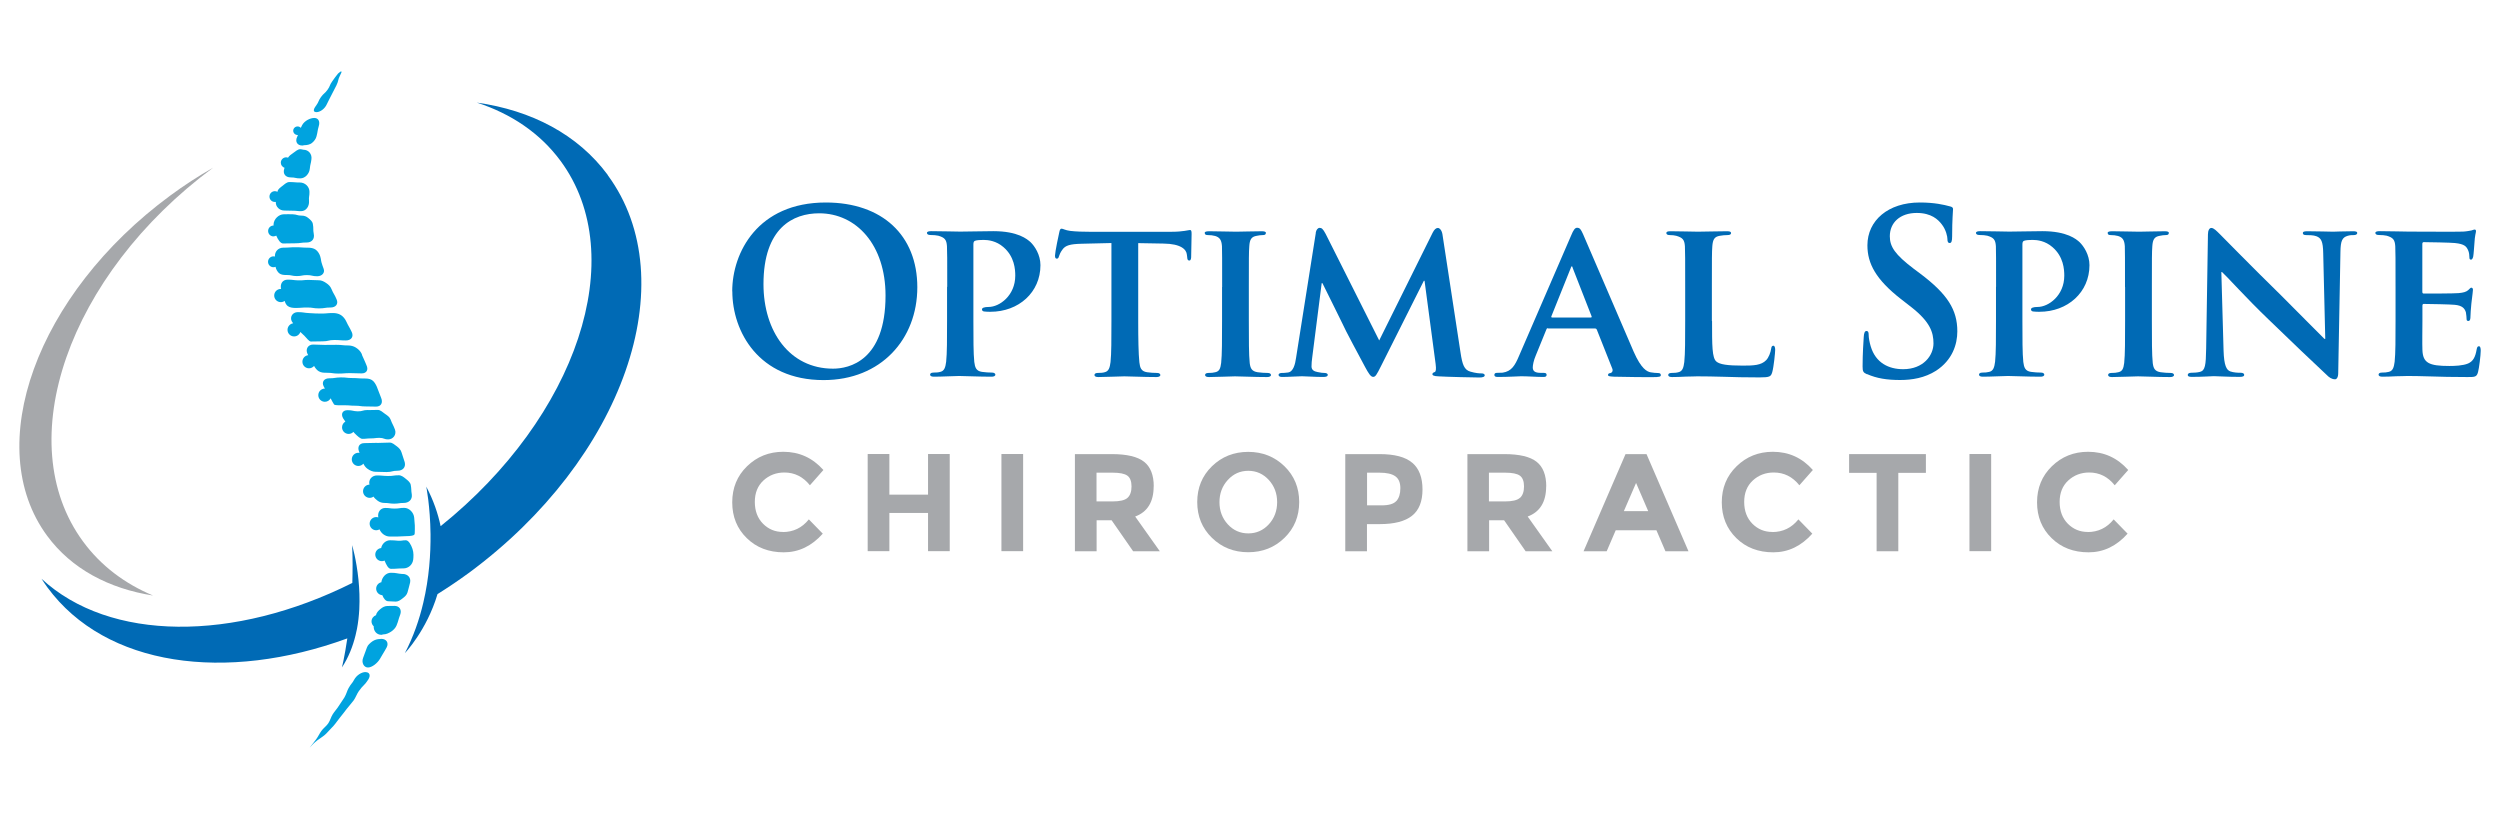<?xml version="1.0" encoding="UTF-8"?>
<svg id="Layer_1" data-name="Layer 1" xmlns="http://www.w3.org/2000/svg" viewBox="0 0 280 91.74">
  <defs>
    <style>
      .cls-1 {
        fill: #006ab5;
      }

      .cls-1, .cls-2, .cls-3 {
        stroke-width: 0px;
      }

      .cls-2 {
        fill: #a6a8ab;
      }

      .cls-3 {
        fill: #00a3df;
      }
    </style>
  </defs>
  <g>
    <path class="cls-3" d="M42.23,49.6c-.71,0-.71.03-1.42.03-.57,0-.81.43-.59.96.02.05.04.09.05.13-.04,0-.09-.01-.13-.01-.41,0-.74.33-.74.74s.33.74.74.74c.22,0,.42-.1.56-.26.1.22.26.44.48.59.25.18.58.32.86.32.62,0,.62.03,1.25.03s.62-.15,1.25-.15c.57,0,.93-.39.79-.95-.16-.56-.2-.55-.36-1.11-.08-.27-.27-.48-.52-.67-.25-.18-.5-.42-.79-.42-.71,0-.71.04-1.41.04Z"/>
    <path class="cls-3" d="M45.09,64.29c-.66-.05-.66-.14-1.32-.14-.55,0-.99.51-1.06,1.06-.33.07-.58.37-.58.72,0,.39.31.71.69.73.15.39.39.68.66.68.43,0,.43.04.85.04.29,0,.54-.19.77-.37.24-.18.46-.38.54-.66.14-.55.16-.54.29-1.1.12-.56-.27-.97-.85-.97Z"/>
    <path class="cls-3" d="M43.43,53.31c-.61-.01-.61-.06-1.22-.06-.56,0-.97.49-.83,1.03-.4,0-.72.34-.72.74s.33.74.74.74c.16,0,.31-.05.43-.14.11.17.28.32.45.45.23.18.49.26.78.26.54,0,.54.08,1.08.08s.54-.08,1.08-.08c.57,0,.98-.38.9-.95-.09-.54-.02-.55-.12-1.09-.06-.28-.34-.49-.56-.67-.23-.19-.49-.39-.77-.39-.61,0-.61.09-1.22.08Z"/>
    <path class="cls-3" d="M45.45,60.51c-.44,0-.44.08-.88.05-.44-.03-.44-.05-.88-.05-.49,0-.91.4-1,.87-.37.04-.66.35-.66.73,0,.41.33.74.74.74.11,0,.21-.02.3-.07,0,0,0,0,0,.01.2.48.42.92.72.92.7,0,.7-.05,1.39-.05.57,0,1.03-.42,1.1-.99.03-.27.07-.76-.08-1.19-.16-.48-.44-.97-.74-.97Z"/>
    <path class="cls-3" d="M42.7,71.55c-.07,0-.07.02-.15.02-.29,0-.59.09-.84.26-.25.18-.52.41-.61.68-.21.59-.21.58-.43,1.17-.21.53.08,1.08.54,1.08s1.07-.49,1.36-.99c.35-.64.39-.62.74-1.27.26-.51-.04-.95-.61-.95Z"/>
    <path class="cls-3" d="M31.29,30.61c.22.19.54.19.83.19.57,0,.57.12,1.13.12s.57-.11,1.13-.11.57.13,1.14.13.89-.41.73-.83c-.07-.19,0,0-.14-.39-.22-.65-.1-.5-.24-.99-.08-.28-.26-.58-.5-.76-.24-.18-.58-.23-.87-.23-.7,0-.7-.05-1.39-.05s-.7.05-1.39.05c-.56,0-.96.44-.93.99-.05-.01-.1-.02-.16-.02-.33,0-.61.27-.61.61s.27.61.61.61c.08,0,.16-.02.23-.05.05.27.21.56.42.74Z"/>
    <path class="cls-3" d="M35.45,12.56c.4,0,.93-.37,1.16-.9.25-.53.27-.52.53-1.05.26-.53.28-.52.54-1.05.26-.53.14-.59.41-1.12.28-.5.19-.59-.23-.2-.34.42-.33.43-.65.87-.32.44-.21.51-.53.95-.32.44-.41.37-.73.81-.32.44-.22.51-.54.95-.35.45-.36.74.04.74Z"/>
    <path class="cls-3" d="M44.17,67.86c-.39,0-.39.01-.77.01-.29,0-.56.14-.78.33-.23.18-.46.42-.51.7h0c-.29.11-.5.38-.5.7,0,.22.1.41.25.55-.04.5.33.95.85.95.12,0,.12-.05.24-.05.29,0,.6-.14.86-.31.26-.17.49-.42.6-.68.24-.59.18-.61.41-1.21.2-.54-.07-.99-.64-.99Z"/>
    <path class="cls-3" d="M46.39,57.98c-.05-.57-.55-1.1-1.12-1.1-.53,0-.53.08-1.06.08s-.53-.07-1.05-.07c-.57,0-.9.5-.79,1.06-.07-.02-.15-.04-.23-.04-.41,0-.74.33-.74.74s.33.74.74.74c.13,0,.26-.04.37-.1.18.45.65.8,1.13.8.46,0,.46,0,.91,0s.45-.04.91-.04c.57,0,.96-.08.96-.21,0-.06.03,0,.03-.12,0-.31.03-.61.01-.87-.03-.51-.03-.43-.07-.87Z"/>
    <path class="cls-3" d="M40.94,75.27c-.44,0-1,.35-1.27.85-.27.5-.28.34-.63.95-.16.28-.25.68-.47,1.05-.18.3-.42.61-.63.95-.19.31-.46.59-.67.92-.2.31-.29.71-.51,1.03-.21.31-.55.54-.77.85-.22.31-.38.67-.61.97-.24.31-.47.62-.7.9.25-.29.54-.58.87-.83.32-.25.7-.45.97-.73.28-.29.56-.58.83-.88.27-.3.48-.64.74-.95.26-.31.49-.63.74-.95.25-.32.52-.61.76-.93.24-.32.36-.72.59-1.05.52-.74.61-.6,1.06-1.3.31-.48.15-.84-.29-.84Z"/>
    <path class="cls-3" d="M39.45,42.34c-.65,0-.65-.08-1.29-.07-.64.01-.64.1-1.29.1-.57,0-.88.41-.61.92.05.1.09.17.13.23h0c-.41,0-.74.33-.74.74s.33.74.74.74c.28,0,.52-.16.64-.39.14.26.27.52.39.7.03.05.07,0,.08.02.04.07.53.06,1.11.06s.58.05,1.17.05.58.08,1.17.08.58.02,1.17.02.79-.47.56-1c-.26-.61-.22-.63-.48-1.24-.12-.26-.28-.57-.55-.74-.27-.17-.61-.17-.9-.17-.64,0-.64-.05-1.29-.05Z"/>
    <path class="cls-3" d="M34.03,37.54c.32.33.58.71.79.71.65,0,.65-.02,1.31-.02s.65-.15,1.31-.15.65.05,1.31.05c.57,0,.89-.41.65-.93-.29-.62-.34-.6-.63-1.22-.12-.26-.33-.53-.6-.7-.27-.17-.6-.22-.89-.22-.65,0-.65.06-1.31.06s-.65-.02-1.31-.05c-.66-.03-.65-.11-1.31-.11-.57,0-.91.52-.68,1.01.03.06.09.15.16.24-.35.05-.63.36-.63.73,0,.41.33.74.74.74.33,0,.6-.21.7-.5.13.13.27.25.4.38Z"/>
    <path class="cls-3" d="M41.19,45.92c-.57,0-.57.16-1.13.15-.57-.02-.56-.13-1.13-.13s-.78.42-.5.91c.05.09.14.22.25.37-.22.13-.37.36-.37.64,0,.41.33.74.74.74.21,0,.4-.09.53-.23.05.06.09.11.14.16.33.33.65.62.86.62.48,0,.48-.05.96-.05s.48-.06.97-.06.48.17.97.17c.57,0,.95-.55.76-1.09-.22-.59-.28-.56-.5-1.15-.1-.27-.36-.44-.62-.62-.26-.18-.51-.44-.8-.44-.56,0-.56.02-1.13.02Z"/>
    <path class="cls-3" d="M32.23,34.28c.25.18.59.21.87.21.65,0,.65-.05,1.31-.05s.65.1,1.31.1.66-.1,1.31-.1c.57,0,.9-.39.67-.91-.25-.6-.33-.57-.58-1.17-.11-.27-.31-.48-.57-.65-.26-.18-.54-.32-.82-.32-.58,0-.58-.04-1.17-.04s-.58.07-1.17.05c-.58-.02-.58-.08-1.17-.08s-.87.49-.74,1.04c0,0-.02,0-.03,0-.41,0-.74.33-.74.74s.33.74.74.74c.16,0,.31-.05.43-.14.07.22.16.44.35.58Z"/>
    <path class="cls-3" d="M33.34,15.13s.02,0,.03,0c-.03.06-.06.12-.09.2-.25.52,0,.97.58.97.12,0,.12-.04.23-.04.29,0,.61-.06.85-.25.23-.18.45-.47.51-.75.15-.56.09-.58.25-1.13.17-.55-.06-.92-.5-.92s-1.08.3-1.36.8c-.06.13-.11.22-.15.31-.09-.1-.22-.16-.36-.16-.27,0-.49.22-.49.48s.22.48.49.48Z"/>
    <path class="cls-3" d="M31.87,18.79s-.03.08-.04.13c-.17.55.15.95.73.95.53,0,.53.11,1.06.11.57,0,1.03-.53,1.08-1.1.05-.53.12-.52.18-1.05.08-.57-.32-1.06-.9-1.06-.18-.02-.18-.06-.35-.06-.29,0-.55.26-.8.43-.22.15-.45.31-.57.52-.07-.02-.14-.04-.21-.04-.33,0-.6.27-.6.6,0,.27.18.5.43.58Z"/>
    <path class="cls-3" d="M30.79,22.62s.07,0,.1,0c-.03.53.41.96.95.96.47,0,.47.02.94.02s.47.05.94.05c.57,0,.93-.55.89-1.12-.04-.57.06-.53.05-1.05,0-.57-.49-1.04-1.07-1.04s-.59-.05-1.18-.05c-.29,0-.52.23-.75.41-.23.18-.52.36-.58.64,0,.02,0,.03,0,.05-.09-.05-.18-.08-.29-.08-.34,0-.61.27-.61.61s.27.6.61.6Z"/>
    <path class="cls-3" d="M30.64,26.47c.11,0,.21-.03.3-.08.19.46.48.88.76.88.67,0,.67-.02,1.33-.02s.67-.09,1.33-.09c.57,0,.9-.41.78-.97-.1-.54,0-.56-.1-1.1-.04-.28-.29-.49-.51-.67-.22-.19-.46-.27-.75-.27-.5,0-.5-.13-.99-.15-.5-.02-.5,0-1,0-.57,0-1.11.53-1.15,1.1,0,.05,0,.1,0,.16,0,0,0,0,0,0-.34,0-.61.27-.61.61s.27.61.61.61Z"/>
    <path class="cls-3" d="M35.18,40.99c.12.22.29.45.52.59.27.17.61.17.9.17.65,0,.65.09,1.3.09s.65-.05,1.3-.05.65.03,1.3.03c.57,0,.79-.41.54-.93-.19-.41-.08-.25-.36-.83-.22-.46-.08-.24-.19-.47-.12-.25-.36-.49-.63-.66-.27-.17-.58-.24-.87-.24-.65,0-.65-.07-1.31-.07s-.65.01-1.31.01-.65-.04-1.31-.04c-.57,0-.87.53-.62,1.04.03.06.06.1.08.15-.37.04-.65.35-.65.73,0,.41.33.74.74.74.23,0,.43-.11.57-.27Z"/>
  </g>
  <g>
    <path class="cls-2" d="M87.66,59.59c1.19,0,2.17-.47,2.93-1.42l1.56,1.6c-1.24,1.39-2.69,2.09-4.37,2.09s-3.06-.53-4.14-1.59c-1.09-1.06-1.63-2.4-1.63-4.01s.55-2.96,1.66-4.04c1.11-1.08,2.46-1.62,4.06-1.62,1.79,0,3.28.68,4.49,2.04l-1.51,1.71c-.77-.96-1.72-1.43-2.86-1.43-.91,0-1.7.3-2.34.89-.65.6-.97,1.4-.97,2.41s.31,1.82.92,2.44c.61.61,1.35.92,2.23.92Z"/>
    <path class="cls-2" d="M103.94,50.85h2.43v10.88h-2.43v-4.28h-4.33v4.28h-2.43v-10.88h2.43v4.55h4.33v-4.55Z"/>
    <path class="cls-2" d="M112.16,50.85h2.43v10.88h-2.43v-10.88Z"/>
    <path class="cls-2" d="M129.21,54.47c0,1.74-.69,2.87-2.07,3.38l2.76,3.89h-2.99l-2.41-3.47h-1.68v3.47h-2.43v-10.88h4.13c1.69,0,2.9.29,3.62.86.72.57,1.08,1.49,1.08,2.76ZM126.28,55.76c.3-.27.45-.7.45-1.28s-.16-.99-.47-1.21c-.31-.22-.86-.33-1.63-.33h-1.82v3.22h1.78c.83,0,1.4-.13,1.7-.41Z"/>
    <path class="cls-2" d="M143.86,60.24c-1.1,1.07-2.45,1.61-4.06,1.61s-2.96-.54-4.06-1.61c-1.1-1.07-1.65-2.41-1.65-4.01s.55-2.94,1.65-4.01c1.1-1.07,2.46-1.61,4.06-1.61s2.96.54,4.06,1.61c1.1,1.07,1.65,2.41,1.65,4.01s-.55,2.94-1.65,4.01ZM143.04,56.24c0-.97-.31-1.8-.93-2.48-.62-.68-1.39-1.03-2.3-1.03s-1.67.34-2.3,1.03c-.62.68-.93,1.51-.93,2.48s.31,1.8.93,2.48c.62.68,1.39,1.02,2.3,1.02s1.67-.34,2.3-1.02c.62-.68.93-1.51.93-2.48Z"/>
    <path class="cls-2" d="M158.18,51.83c.76.65,1.14,1.65,1.14,2.99s-.39,2.33-1.18,2.95c-.78.62-1.98.93-3.59.93h-1.45v3.04h-2.43v-10.88h3.85c1.67,0,2.89.32,3.65.97ZM156.4,56.11c.29-.33.44-.8.44-1.43s-.19-1.07-.57-1.34c-.38-.27-.97-.4-1.77-.4h-1.39v3.66h1.63c.81,0,1.36-.16,1.65-.49Z"/>
    <path class="cls-2" d="M173.17,54.47c0,1.74-.69,2.87-2.07,3.38l2.76,3.89h-2.99l-2.41-3.47h-1.68v3.47h-2.43v-10.88h4.13c1.69,0,2.9.29,3.62.86.72.57,1.08,1.49,1.08,2.76ZM170.24,55.76c.3-.27.45-.7.45-1.28s-.16-.99-.47-1.21c-.31-.22-.86-.33-1.64-.33h-1.82v3.22h1.78c.83,0,1.4-.13,1.7-.41Z"/>
    <path class="cls-2" d="M186.53,61.74l-1.01-2.35h-4.56l-1.01,2.35h-2.59l4.7-10.88h2.35l4.7,10.88h-2.59ZM183.24,54.09l-1.37,3.16h2.73l-1.36-3.16Z"/>
    <path class="cls-2" d="M198.49,59.59c1.19,0,2.17-.47,2.93-1.42l1.56,1.6c-1.24,1.39-2.69,2.09-4.37,2.09s-3.06-.53-4.14-1.59c-1.08-1.06-1.63-2.4-1.63-4.01s.55-2.96,1.66-4.04c1.11-1.08,2.46-1.62,4.06-1.62,1.79,0,3.28.68,4.48,2.04l-1.51,1.71c-.77-.96-1.72-1.43-2.87-1.43-.91,0-1.7.3-2.34.89-.65.6-.97,1.4-.97,2.41s.31,1.82.92,2.44c.61.61,1.35.92,2.23.92Z"/>
    <path class="cls-2" d="M212.61,52.96v8.78h-2.43v-8.78h-3.08v-2.1h8.6v2.1h-3.08Z"/>
    <path class="cls-2" d="M220.58,50.85h2.43v10.88h-2.43v-10.88Z"/>
    <path class="cls-2" d="M233.8,59.59c1.19,0,2.17-.47,2.93-1.42l1.56,1.6c-1.24,1.39-2.69,2.09-4.37,2.09s-3.06-.53-4.14-1.59c-1.09-1.06-1.63-2.4-1.63-4.01s.55-2.96,1.66-4.04c1.11-1.08,2.46-1.62,4.06-1.62,1.79,0,3.28.68,4.49,2.04l-1.51,1.71c-.77-.96-1.72-1.43-2.86-1.43-.91,0-1.7.3-2.34.89-.65.6-.97,1.4-.97,2.41s.31,1.82.92,2.44c.61.61,1.35.92,2.23.92Z"/>
  </g>
  <g>
    <path class="cls-1" d="M82.01,32.62c0-4.34,2.87-9.94,10.48-9.94,6.32,0,10.25,3.68,10.25,9.49s-4.06,10.4-10.5,10.4c-7.28,0-10.22-5.45-10.22-9.94ZM99.18,33.1c0-5.68-3.27-9.21-7.43-9.21-2.92,0-6.24,1.62-6.24,7.94,0,5.28,2.92,9.46,7.79,9.46,1.78,0,5.88-.86,5.88-8.19Z"/>
    <path class="cls-1" d="M106.09,32.14c0-3.27,0-3.88-.03-4.57-.05-.73-.25-.96-.97-1.17-.18-.05-.56-.08-.89-.08-.23,0-.38-.08-.38-.23s.18-.2.51-.2c1.17,0,2.59.05,3.22.05.91,0,2.69-.05,3.7-.05,2.79,0,3.8.91,4.16,1.22.48.46,1.12,1.42,1.12,2.59,0,3.04-2.43,5.22-5.61,5.22-.1,0-.56,0-.66-.03-.13,0-.28-.08-.28-.23,0-.18.25-.28.74-.28,1.24,0,2.99-1.29,2.99-3.5,0-.71-.08-2.13-1.32-3.2-.81-.71-1.73-.81-2.23-.81-.33,0-.76.02-.96.1-.13.05-.18.18-.18.4v8.55c0,1.98,0,3.68.1,4.62.08.61.2,1.01.86,1.11.33.05.81.08,1.14.08.25,0,.36.13.36.23,0,.15-.18.23-.41.23-1.49,0-3.07-.08-3.65-.08-.51,0-1.93.08-2.82.08-.28,0-.43-.08-.43-.23,0-.1.08-.23.36-.23.33,0,.58-.02.78-.08.46-.1.58-.51.66-1.14.1-.91.1-2.61.1-4.59v-3.81Z"/>
    <path class="cls-1" d="M124.47,27.22l-3.32.08c-1.29.03-1.83.18-2.16.66-.23.3-.33.58-.38.73-.05.18-.1.28-.25.28s-.2-.13-.2-.35c0-.35.43-2.44.48-2.61.05-.28.13-.4.25-.4.18,0,.41.18.97.25.66.08,1.5.1,2.23.1h9.06c.71,0,1.19-.05,1.52-.1.36-.05.53-.1.61-.1.15,0,.18.13.18.46,0,.46-.05,2.05-.05,2.61-.02.23-.08.35-.2.35-.18,0-.23-.1-.25-.43l-.03-.23c-.05-.56-.63-1.22-2.64-1.24l-2.81-.05v8.73c0,1.98.03,3.68.13,4.62.07.61.2,1.01.86,1.11.3.05.81.08,1.14.08.25,0,.35.13.35.23,0,.15-.18.23-.43.23-1.47,0-2.97-.08-3.6-.08-.51,0-2.03.08-2.92.08-.28,0-.43-.08-.43-.23,0-.1.08-.23.35-.23.33,0,.61-.02.79-.08.46-.1.58-.51.66-1.14.1-.91.1-2.61.1-4.59v-8.73Z"/>
    <path class="cls-1" d="M136.88,32.14c0-3.27,0-3.88-.02-4.57-.05-.73-.28-.99-.76-1.14-.25-.07-.53-.1-.81-.1-.23,0-.36-.05-.36-.25,0-.13.18-.18.53-.18.84,0,2.36.05,2.99.05.56,0,2-.05,2.87-.05.28,0,.46.05.46.18,0,.2-.13.25-.36.25s-.4.03-.66.08c-.61.1-.79.41-.84,1.17-.05.69-.05,1.29-.05,4.57v3.81c0,2.08,0,3.8.1,4.72.08.58.23.91.89,1.01.31.05.81.08,1.14.08.25,0,.35.13.35.23,0,.15-.18.23-.43.23-1.47,0-2.99-.08-3.6-.08-.51,0-2.03.08-2.92.08-.28,0-.43-.08-.43-.23,0-.1.08-.23.35-.23.33,0,.58-.02.79-.08.46-.1.58-.41.66-1.04.1-.89.1-2.61.1-4.69v-3.81Z"/>
    <path class="cls-1" d="M147.36,26.08c.05-.35.25-.56.43-.56.23,0,.38.1.69.69l5.99,11.92,5.99-12.07c.18-.36.38-.53.58-.53.18,0,.43.23.51.69l2.03,13.27c.2,1.34.41,1.93,1.09,2.13.63.18.99.2,1.27.2.2,0,.35.08.35.21,0,.18-.25.25-.58.25-.56,0-3.73-.07-4.62-.13-.53-.02-.66-.12-.66-.25,0-.1.1-.18.26-.23.13-.05.18-.3.1-.91l-1.24-9.31h-.08l-4.79,9.54c-.51,1.02-.63,1.22-.89,1.22-.28,0-.53-.43-.89-1.09-.53-.99-2.31-4.29-2.56-4.9-.18-.4-1.5-3.02-2.23-4.51h-.08l-1.06,8.32c-.05.38-.08.66-.08,1.01,0,.41.3.56.68.63.38.08.58.1.79.1s.35.1.35.2c0,.2-.2.25-.53.25-.94,0-1.95-.08-2.36-.08-.43,0-1.5.08-2.21.08-.23,0-.41-.05-.41-.25,0-.1.13-.2.36-.2.18,0,.33,0,.69-.05.61-.08.81-.94.91-1.65l2.21-13.98Z"/>
    <path class="cls-1" d="M173.39,36.76c-.13,0-.15.03-.2.15l-1.19,2.92c-.23.53-.33,1.07-.33,1.32,0,.38.2.61.89.61h.33c.28,0,.33.1.33.23,0,.18-.13.23-.36.23-.73,0-1.77-.08-2.49-.08-.23,0-1.42.08-2.59.08-.28,0-.41-.05-.41-.23,0-.13.08-.23.26-.23.2,0,.46-.02.66-.02,1.01-.15,1.39-.81,1.85-1.9l5.83-13.47c.25-.61.43-.86.66-.86.33,0,.43.2.66.69.53,1.19,4.26,9.92,5.68,13.19.86,1.95,1.5,2.23,1.9,2.31.33.05.58.08.84.08.2,0,.3.08.3.23,0,.18-.13.23-.96.23-.79,0-2.41,0-4.29-.05-.4-.03-.66-.03-.66-.18,0-.13.05-.2.28-.23.15-.02.3-.23.2-.48l-1.73-4.36c-.05-.13-.13-.15-.23-.15h-5.25ZM178.16,35.56c.1,0,.13-.05.1-.13l-2.11-5.4c-.02-.08-.05-.2-.1-.2-.08,0-.1.13-.13.2l-2.16,5.38c-.05.1,0,.15.08.15h4.31Z"/>
    <path class="cls-1" d="M191.75,35.95c0,2.76,0,4.13.48,4.54.38.33,1.24.46,2.97.46,1.19,0,2.05-.03,2.61-.61.28-.28.51-.89.56-1.29.03-.2.08-.33.25-.33.15,0,.2.23.2.48s-.15,1.85-.33,2.49c-.15.48-.25.58-1.42.58-1.6,0-2.89-.03-4.01-.07-1.12-.03-2.06-.05-2.97-.05-.25,0-.73.03-1.27.03-.53.03-1.09.05-1.55.05-.28,0-.43-.08-.43-.23,0-.1.08-.23.36-.23.33,0,.58-.02.78-.08.46-.1.58-.51.66-1.14.1-.91.1-2.61.1-4.59v-3.81c0-3.27,0-3.88-.03-4.57-.05-.73-.25-.96-.97-1.17-.18-.05-.46-.08-.73-.08-.25,0-.38-.08-.38-.23s.15-.2.48-.2c1.04,0,2.46.05,3.07.05.53,0,2.36-.05,3.22-.05.33,0,.48.05.48.2s-.13.23-.4.23c-.25,0-.61.03-.86.08-.61.1-.78.41-.84,1.17-.05.69-.05,1.29-.05,4.57v3.81Z"/>
    <path class="cls-1" d="M209.09,41.91c-.4-.18-.48-.3-.48-.86,0-1.4.1-2.92.13-3.32.02-.38.1-.66.3-.66.23,0,.25.23.25.43,0,.33.1.86.23,1.29.56,1.88,2.05,2.56,3.63,2.56,2.28,0,3.4-1.55,3.4-2.89,0-1.24-.38-2.41-2.48-4.06l-1.17-.91c-2.79-2.18-3.75-3.96-3.75-6.01,0-2.79,2.33-4.8,5.86-4.8,1.65,0,2.71.25,3.37.43.23.05.36.13.36.3,0,.33-.1,1.07-.1,3.05,0,.56-.08.76-.28.76-.18,0-.25-.15-.25-.46,0-.23-.13-1.01-.66-1.67-.38-.48-1.12-1.24-2.77-1.24-1.88,0-3.02,1.09-3.02,2.61,0,1.17.58,2.05,2.69,3.65l.71.53c3.07,2.31,4.16,4.06,4.16,6.47,0,1.47-.56,3.22-2.38,4.41-1.27.81-2.69,1.04-4.03,1.04-1.47,0-2.61-.18-3.7-.66Z"/>
    <path class="cls-1" d="M223.56,32.14c0-3.27,0-3.88-.02-4.57-.05-.73-.25-.96-.96-1.17-.18-.05-.56-.08-.89-.08-.23,0-.38-.08-.38-.23s.18-.2.51-.2c1.17,0,2.59.05,3.22.05.91,0,2.69-.05,3.7-.05,2.79,0,3.81.91,4.16,1.22.48.46,1.12,1.42,1.12,2.59,0,3.04-2.44,5.22-5.61,5.22-.1,0-.56,0-.66-.03-.13,0-.28-.08-.28-.23,0-.18.25-.28.74-.28,1.24,0,2.99-1.29,2.99-3.5,0-.71-.08-2.13-1.32-3.2-.81-.71-1.72-.81-2.23-.81-.33,0-.76.02-.96.1-.13.05-.18.18-.18.4v8.55c0,1.98,0,3.68.1,4.62.08.61.2,1.01.86,1.11.33.05.81.08,1.14.08.25,0,.35.13.35.23,0,.15-.18.23-.41.23-1.5,0-3.07-.08-3.65-.08-.51,0-1.93.08-2.82.08-.28,0-.43-.08-.43-.23,0-.1.08-.23.35-.23.33,0,.58-.02.79-.08.46-.1.58-.51.66-1.14.1-.91.1-2.61.1-4.59v-3.81Z"/>
    <path class="cls-1" d="M238,32.14c0-3.27,0-3.88-.02-4.57-.05-.73-.28-.99-.76-1.14-.25-.07-.53-.1-.81-.1-.23,0-.35-.05-.35-.25,0-.13.18-.18.53-.18.84,0,2.36.05,2.99.05.56,0,2-.05,2.87-.05.28,0,.46.05.46.18,0,.2-.13.25-.35.25s-.41.03-.66.08c-.61.1-.79.41-.84,1.17-.05.69-.05,1.29-.05,4.57v3.81c0,2.08,0,3.8.1,4.72.08.58.23.91.89,1.01.3.05.81.08,1.14.08.25,0,.35.13.35.23,0,.15-.18.23-.43.23-1.47,0-2.99-.08-3.6-.08-.51,0-2.03.08-2.92.08-.28,0-.43-.08-.43-.23,0-.1.07-.23.35-.23.33,0,.58-.02.79-.08.46-.1.58-.41.66-1.04.1-.89.1-2.61.1-4.69v-3.81Z"/>
    <path class="cls-1" d="M249.04,39.27c.05,1.67.33,2.18.76,2.33.38.13.81.15,1.17.15.25,0,.38.1.38.23,0,.18-.2.23-.51.23-1.45,0-2.48-.08-2.89-.08-.2,0-1.27.08-2.41.08-.3,0-.51-.02-.51-.23,0-.13.15-.23.36-.23.3,0,.71-.02,1.01-.1.58-.15.66-.74.69-2.61l.2-12.78c0-.43.15-.73.38-.73.28,0,.58.33.97.71.28.28,3.63,3.7,6.87,6.87,1.52,1.5,4.49,4.54,4.82,4.84h.1l-.23-9.59c-.02-1.32-.23-1.7-.76-1.9-.33-.13-.86-.13-1.17-.13-.28,0-.35-.1-.35-.23,0-.18.23-.2.56-.2,1.17,0,2.36.05,2.84.05.25,0,1.09-.05,2.18-.05.3,0,.51.02.51.2,0,.13-.13.23-.38.23-.23,0-.41,0-.69.08-.61.18-.79.56-.81,1.78l-.25,13.6c0,.48-.18.69-.35.69-.38,0-.69-.23-.91-.46-1.39-1.29-4.19-3.96-6.52-6.22-2.44-2.33-4.79-4.95-5.23-5.33h-.08l.25,8.8Z"/>
    <path class="cls-1" d="M268.3,32.14c0-3.27,0-3.88-.03-4.57-.05-.73-.25-.96-.96-1.17-.18-.05-.56-.08-.89-.08-.23,0-.38-.08-.38-.23s.18-.2.51-.2c1.17,0,2.59.05,3.22.05.71,0,5.66.03,6.09,0,.41-.02.76-.1.94-.13.13-.03.25-.1.36-.1.13,0,.15.1.15.2,0,.15-.13.41-.18,1.4-.02.23-.08,1.17-.13,1.42-.03.1-.08.35-.25.35-.15,0-.18-.1-.18-.28,0-.15-.02-.53-.15-.79-.18-.38-.36-.68-1.47-.79-.38-.05-3.04-.1-3.5-.1-.1,0-.15.08-.15.2v5.33c0,.13.02.23.15.23.51,0,3.4,0,3.91-.05.53-.05.84-.13,1.07-.33.18-.15.25-.28.36-.28s.18.1.18.23-.05.48-.18,1.57c-.05.43-.1,1.29-.1,1.45,0,.18-.02.48-.23.48-.15,0-.2-.08-.2-.18-.02-.23-.02-.51-.08-.79-.13-.43-.4-.76-1.24-.84-.41-.05-2.94-.1-3.5-.1-.1,0-.13.1-.13.23v1.72c0,.74-.03,2.56,0,3.2.05,1.47.74,1.8,3.02,1.8.58,0,1.52-.03,2.1-.28.56-.25.81-.71.96-1.6.05-.23.1-.33.25-.33.18,0,.2.28.2.51,0,.48-.18,1.95-.3,2.38-.15.56-.35.56-1.19.56-1.67,0-3.02-.03-4.11-.07-1.09-.03-1.93-.05-2.59-.05-.25,0-.74.03-1.27.03-.53.03-1.09.05-1.55.05-.28,0-.43-.08-.43-.23,0-.1.08-.23.35-.23.33,0,.58-.02.79-.08.46-.1.58-.51.66-1.14.1-.91.1-2.61.1-4.59v-3.81Z"/>
  </g>
  <path class="cls-1" d="M68.08,19.61c-3.36-4.56-8.56-7.25-14.68-8.12,3.84,1.24,7.09,3.42,9.39,6.54,7.88,10.7,1.83,28.64-13.44,40.9-.3-1.42-.8-2.9-1.61-4.43,0,0,.44,2.16.48,5.33.02,2.2-.15,4.88-.81,7.67-.44,1.88-1.1,3.8-2.07,5.66,0,0,2.45-2.55,3.66-6.62,1.18-.74,2.34-1.52,3.49-2.36,17.33-12.76,24.31-32.7,15.58-44.56Z"/>
  <path class="cls-1" d="M40.15,64.93c-.23-2.26-.71-3.87-.71-3.87.07,1.49.06,2.91.02,4.23-13.28,6.64-27.18,6.59-34.81-.47.21.33.44.66.67.98,6.52,8.86,19.97,10.67,33.58,5.7-.3,2.04-.6,3.25-.6,3.25.73-1.11,1.21-2.34,1.52-3.59.06-.24.11-.48.16-.72.14-.73.22-1.47.26-2.19.06-1.18.01-2.32-.09-3.32Z"/>
  <path class="cls-2" d="M9.31,60.66c-8.2-11.14-1.68-29.86,14.56-41.88-1.63.93-3.24,1.97-4.81,3.13C4.08,32.94-2.09,50,5.28,60.01c2.72,3.7,6.91,5.91,11.86,6.69-3.15-1.32-5.84-3.33-7.83-6.04Z"/>
</svg>